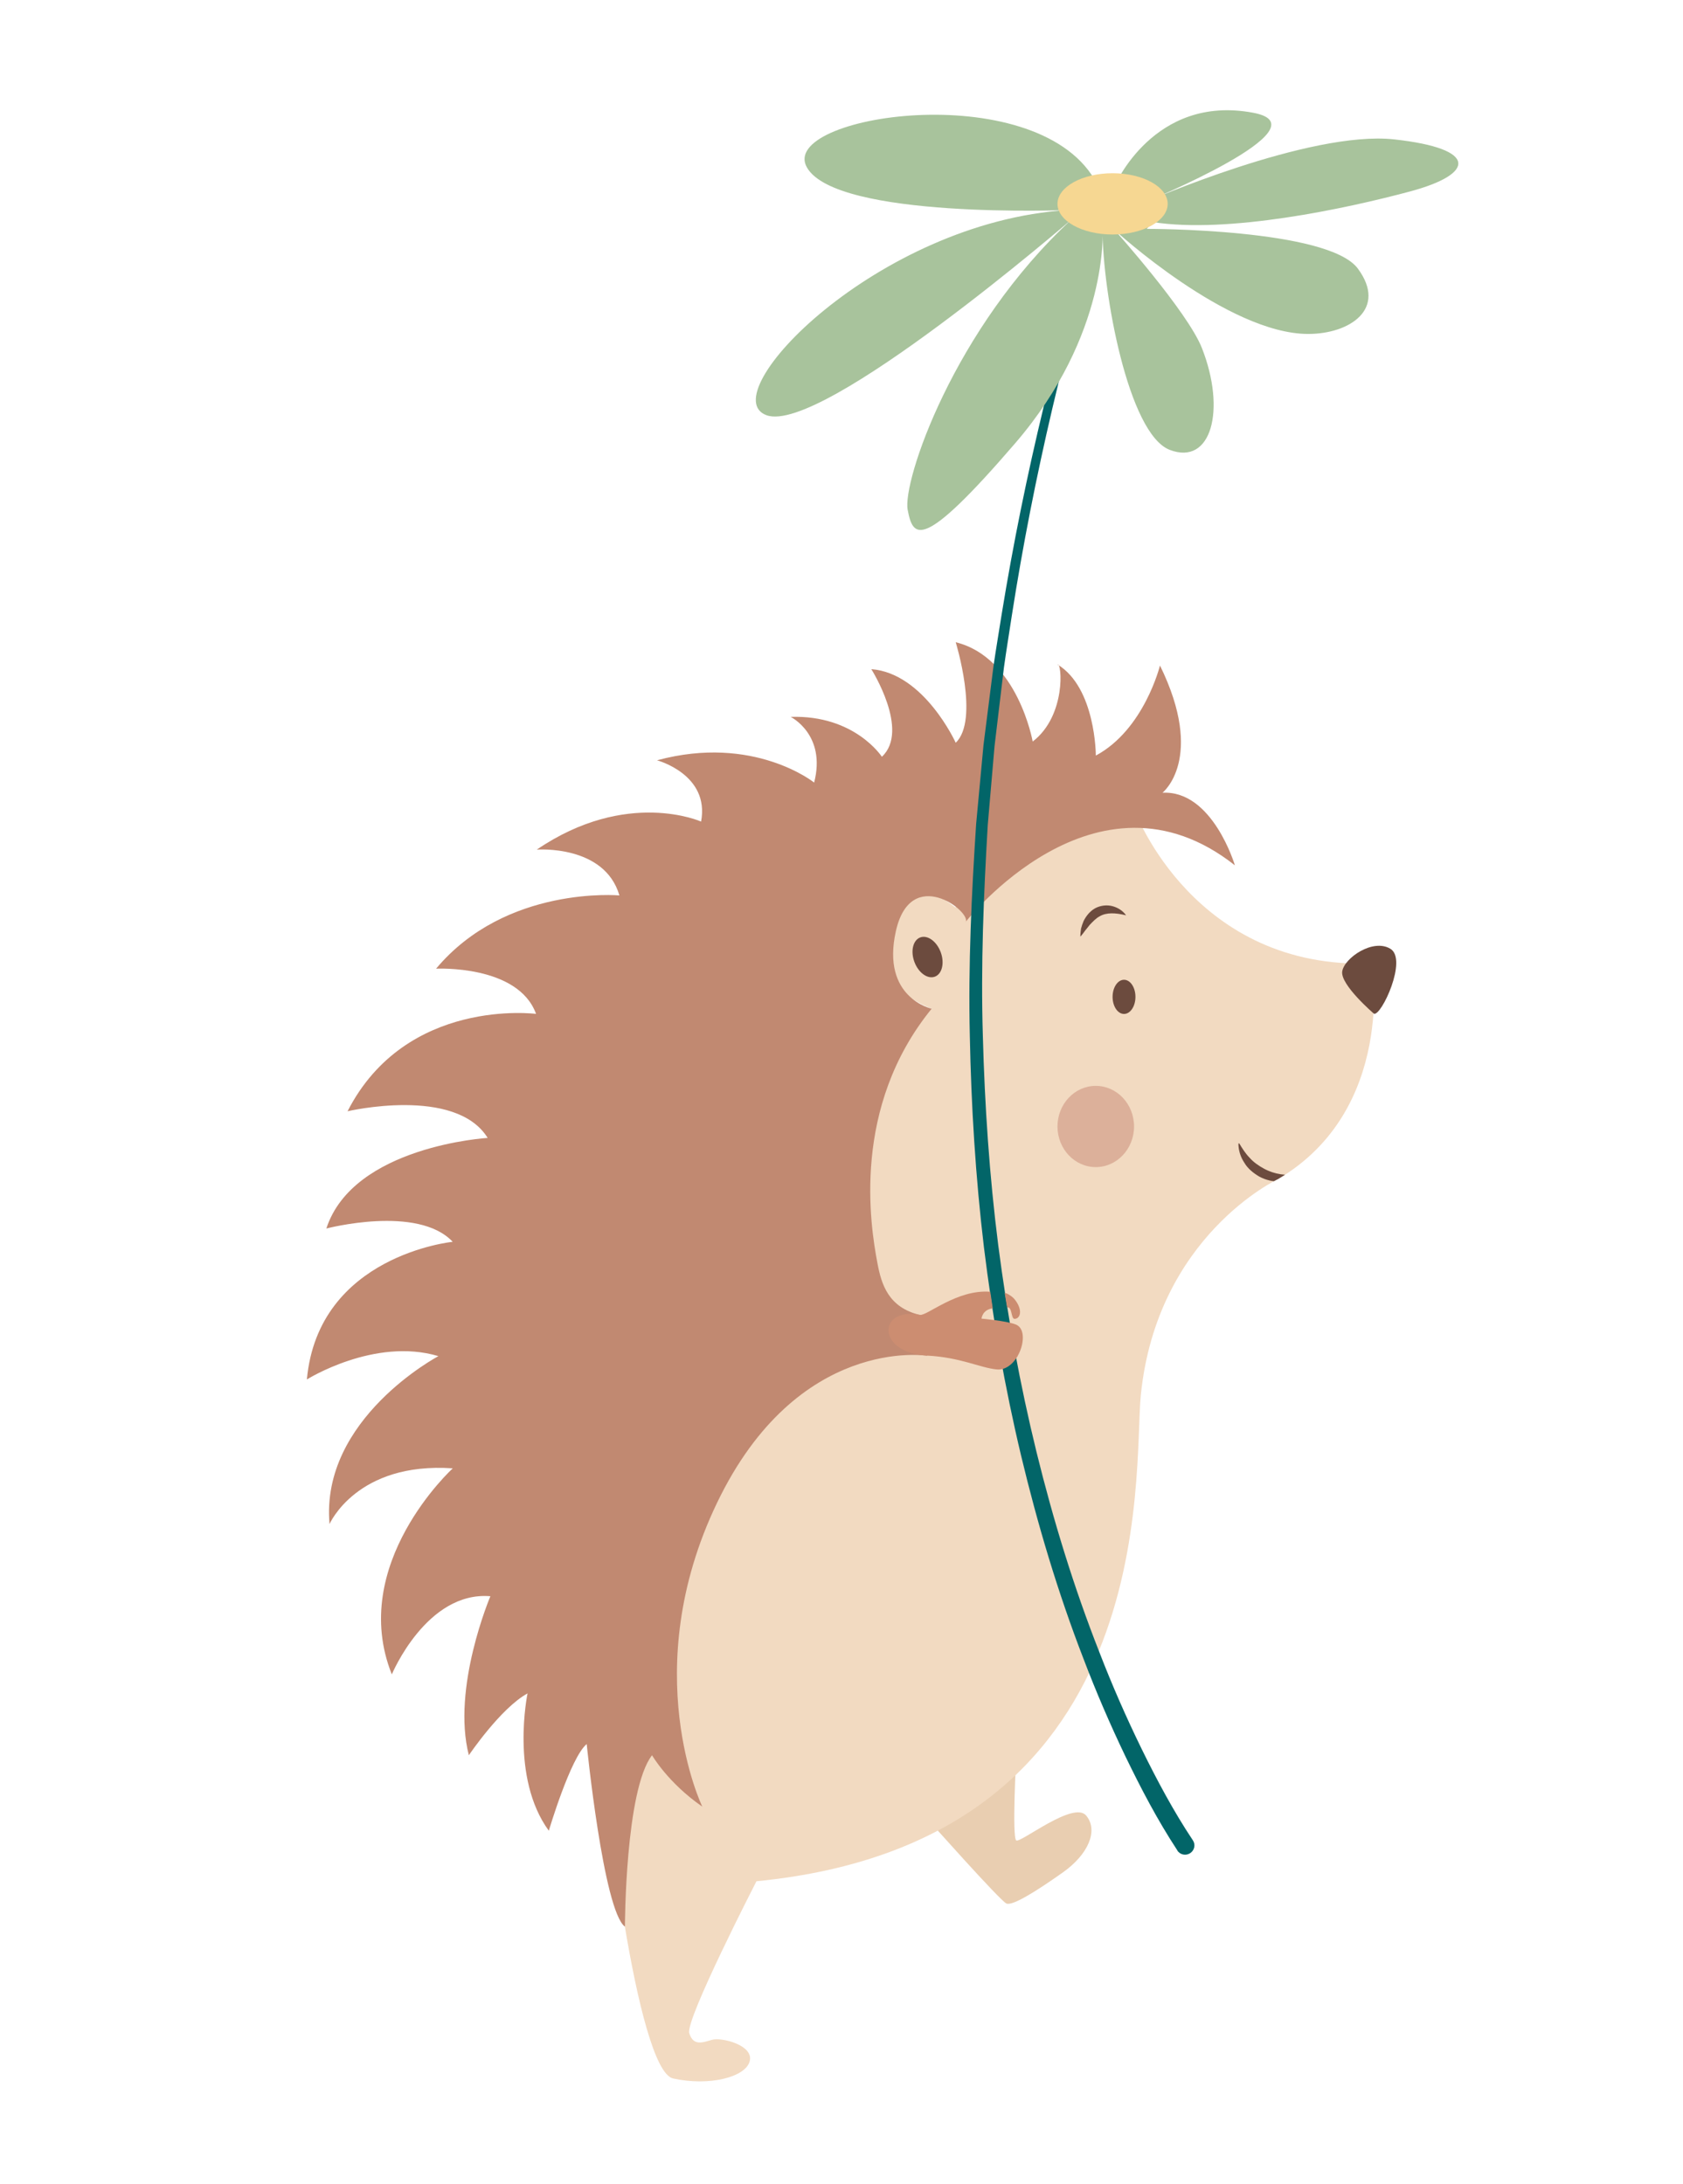 <?xml version="1.0" encoding="UTF-8"?> <svg xmlns="http://www.w3.org/2000/svg" xmlns:xlink="http://www.w3.org/1999/xlink" id="Laag_1" viewBox="0 0 253.21 328.59"><defs><style>.cls-1{clip-path:url(#clippath);}.cls-2{fill:#026568;}.cls-3{fill:#f6d792;}.cls-4{fill:#e9ceb1;}.cls-5{fill:#f2dac1;}.cls-6{fill:#6c4b3e;}.cls-7{fill:#a8c39c;}.cls-8{fill:#c18971;}.cls-9{fill:#cc8d71;}.cls-10{fill:#dcb09a;}</style><clipPath id="clippath"><path class="cls-5" d="M206.42,144.92s3.66,21.98-14.15,32.47c0,0-18.2,8.49-20.63,32.47-1.17,11.6,3.44,67.15-57.83,73.16,0,0-10.72,20.85-10.11,22.85,.61,2,2.02,1.4,3.44,1s6.27,.8,5.66,3.21c-.61,2.41-6.07,3.81-11.53,2.61-5.46-1.2-10.65-43.88-10.31-50.91,2.43-49.91,42.2-65.41,41.32-67.35-.88-1.94-9.17-31.07,7.89-42.69,0,0-9.1-2.94-7.21-11.49,1.89-8.55,6.47-7.08,10.78-3.74,0,0,13.08-15.63,27.1-14.3,0,0,8.9,23.79,35.59,22.72Z"></path></clipPath></defs><path class="cls-4" d="M152.9,264.05s-.67,12.43,0,12.83c.67,.4,8.63-6.01,10.52-3.74,1.89,2.27,.27,5.88-3.51,8.55-3.77,2.67-7.55,5.08-8.49,4.68-.94-.4-11.86-12.69-11.86-12.69l13.35-9.62Z"></path><g><path class="cls-5" d="M206.42,144.92s3.66,21.98-14.15,32.47c0,0-18.2,8.49-20.63,32.47-1.17,11.6,3.44,67.15-57.83,73.16,0,0-10.72,20.85-10.11,22.85,.61,2,2.02,1.4,3.44,1s6.27,.8,5.66,3.21c-.61,2.41-6.07,3.81-11.53,2.61-5.46-1.2-10.65-43.88-10.31-50.91,2.43-49.91,42.2-65.41,41.32-67.35-.88-1.94-9.17-31.07,7.89-42.69,0,0-9.1-2.94-7.21-11.49,1.89-8.55,6.47-7.08,10.78-3.74,0,0,13.08-15.63,27.1-14.3,0,0,8.9,23.79,35.59,22.72Z"></path><g class="cls-1"><path class="cls-6" d="M195.44,176.73c-.81,.68-1.85,.98-2.88,1.01-1.05,.05-2.11-.21-3.06-.71-.91-.53-1.77-1.21-2.29-2.11-.57-.85-.88-1.84-.89-2.86l.12-.06c.46,.78,.95,1.55,1.58,2.19,.6,.68,1.35,1.19,2.14,1.62,1.57,.87,3.48,1.14,5.25,.79l.04,.13Z"></path></g></g><path class="cls-8" d="M145.28,138.69s19.58-25.03,40.51-8.51c0,0-3.35-11.31-10.89-10.92,0,0,6.49-5.11-.38-19.14,0,0-2.37,9.64-9.65,13.55,0,0,0-10.19-5.76-13.7,.64-.38,1.35,7.68-3.74,11.59,0,0-2.24-12.65-11.58-14.94,0,0,3.6,11.69,0,15.12,0,0-4.75-10.47-12.7-11.07,0,0,5.85,9.22,1.59,13.18,0,0-4.08-6.32-13.72-6,0,0,5.39,2.66,3.53,9.88,0,0-9.08-7.3-23.64-3.35,0,0,7.96,2.11,6.63,9.22,0,0-11.16-5.01-24.72,4.22,0,0,10.19-.79,12.43,6.89,0,0-17.06-1.55-27.58,11.02,0,0,12.34-.63,15.04,6.8,0,0-19.56-2.55-28.36,14.65,0,0,16.23-3.81,21.08,4.01,0,0-20.22,1.2-24.27,13.63,0,0,13.75-3.61,19.01,2,0,0-20.22,2-21.94,20.71,0,0,10.18-6.39,19.79-3.51,0,0-17.79,9.42-16.38,25.26,0,0,4.08-9.38,18.54-8.38,0,0-15.8,14.43-9.17,31,0,0,5.23-12.56,14.83-11.76,0,0-5.86,13.76-3.24,23.92,0,0,4.79-7.1,8.83-9.3,0,0-2.66,12.64,3.2,20.66,0,0,3.27-11.04,5.7-13.04,0,0,2.51,25.07,5.75,27.47,0,0,.04-20.57,4.08-25.79,0,0,2.37,4.14,7.56,7.73,0,0-9.91-20.45,2.22-45.7,12.13-25.26,31.61-22.13,31.61-22.13,0,0,.07-5.85-1.08-6.13-4.75-1.14-5.8-4.59-6.4-7.8-1.09-5.77-3.91-23.45,8.16-38.28,0,0-7.62-1.62-5.39-11.64,2.22-10.02,11.32-3.01,10.52-1.4Z"></path><path class="cls-6" d="M206.72,152.51s-5.09-4.35-4.78-6.37,4.63-5,7.25-3.4c2.62,1.6-1.36,10.13-2.47,9.77Z"></path><path class="cls-6" d="M169.41,137.7c-1.57-.38-2.94-.46-3.98,.16-.54,.29-.99,.77-1.48,1.28-.21,.28-.45,.56-.68,.85-.22,.3-.44,.61-.73,.92,0-.4,.05-.8,.1-1.2,.1-.39,.23-.77,.39-1.15,.37-.73,.91-1.45,1.72-1.91,.81-.44,1.8-.55,2.64-.32,.84,.23,1.56,.71,2.03,1.37Z"></path><ellipse class="cls-6" cx="169.11" cy="149.97" rx="1.72" ry="2.57"></ellipse><ellipse class="cls-6" cx="139.55" cy="143.97" rx="2.11" ry="3.15" transform="translate(-41.4 57.62) rotate(-20.38)"></ellipse><ellipse class="cls-10" cx="164.86" cy="169.47" rx="5.76" ry="6.11"></ellipse><path class="cls-2" d="M177.13,278.37c-3.01-4.59-5.46-9.29-7.8-14.12-2.31-4.82-4.43-9.73-6.32-14.71-3.85-9.95-6.9-20.18-9.38-30.53-2.47-10.36-4.3-20.85-5.6-31.4-1.26-10.56-1.91-21.18-2.12-31.8-.25-10.63,.26-21.25,.95-31.84l.74-7.93,.37-3.96,.5-3.95,1-7.9c.38-2.63,.83-5.24,1.24-7.86,3.41-20.96,8.47-41.63,14.89-61.86,.09-.29,.41-.45,.7-.36,.29,.09,.46,.4,.37,.69-6.27,20.23-11.18,40.87-14.44,61.77-.39,2.61-.83,5.22-1.19,7.84l-.94,7.87-.47,3.94-.34,3.95-.68,7.9c-.62,10.55-1.06,21.11-.74,31.67,.28,10.56,.99,21.1,2.32,31.58,1.36,10.47,3.25,20.87,5.76,31.11,2.52,10.24,5.61,20.35,9.48,30.16,1.9,4.92,4.02,9.75,6.33,14.48,2.31,4.71,4.82,9.41,7.67,13.69l.04,.06c.43,.64,.25,1.5-.4,1.93s-1.52,.25-1.94-.39h0Z"></path><g><path class="cls-9" d="M151.15,194.51c.3,0,1.14,.51,1.49,.95,1.29,1.58,.89,2.95,0,2.95-.56,0-.32-1.87-1.12-1.72"></path><path class="cls-9" d="M149.36,196.83c-1.58,.19-1.69,1.55-1.69,1.55,0,0,3.73,.32,5.16,.88,2.41,.95,.39,7.09-2.88,6.76-2.51-.25-5.45-1.82-10.46-2.08-7.68-.4-7.45-7.36-1.08-6.13,1.03,.2,5.6-3.89,10.58-3.47"></path><path class="cls-9" d="M147.68,200.28s2.23,1.01,4.15,.7c1.92-.3,1.93-.7,1.93-.7"></path><path class="cls-9" d="M147.68,202.09s2.23,1.01,4.15,.7c1.92-.3,1.93-.7,1.93-.7"></path><path class="cls-9" d="M147.68,204.2s1.61,.63,3.53,.32c1.92-.3,1.91-.51,1.91-.51"></path></g><path class="cls-7" d="M167.7,27.98s5.86-13.83,20.83-11.02c11.33,2.12-16.18,13.43-16.18,13.43,0,0,24.67-10.82,37.41-9.42,12.74,1.4,12.13,5.21,2.43,7.82-9.71,2.61-27.5,6.41-38.82,4.61l-.83,1.03s27.32-.06,31.76,5.99c4.45,6.04-1.21,9.82-7.48,9.82-12.1,0-29.12-15.63-29.12-15.63,0,0,10.99,12.28,13.14,17.78,3.64,9.28,1.42,17.7-4.85,15.29-6.27-2.41-10.11-23.85-10.11-33.07,0,0,1.01,15.63-13.14,32.07-14.15,16.44-15.37,14.23-16.18,10.02-.81-4.21,6.88-27.26,24.67-43.7,0,0-37.61,32.47-45.9,29.47-8.29-3.01,16.58-29.06,45.3-30.87,0,0-34.78,1.4-39.23-6.41-4.45-7.82,34.07-13.74,43.27,1.8l3.03,1Z"></path><ellipse class="cls-3" cx="167.39" cy="30.67" rx="8.29" ry="4.61"></ellipse></svg> 